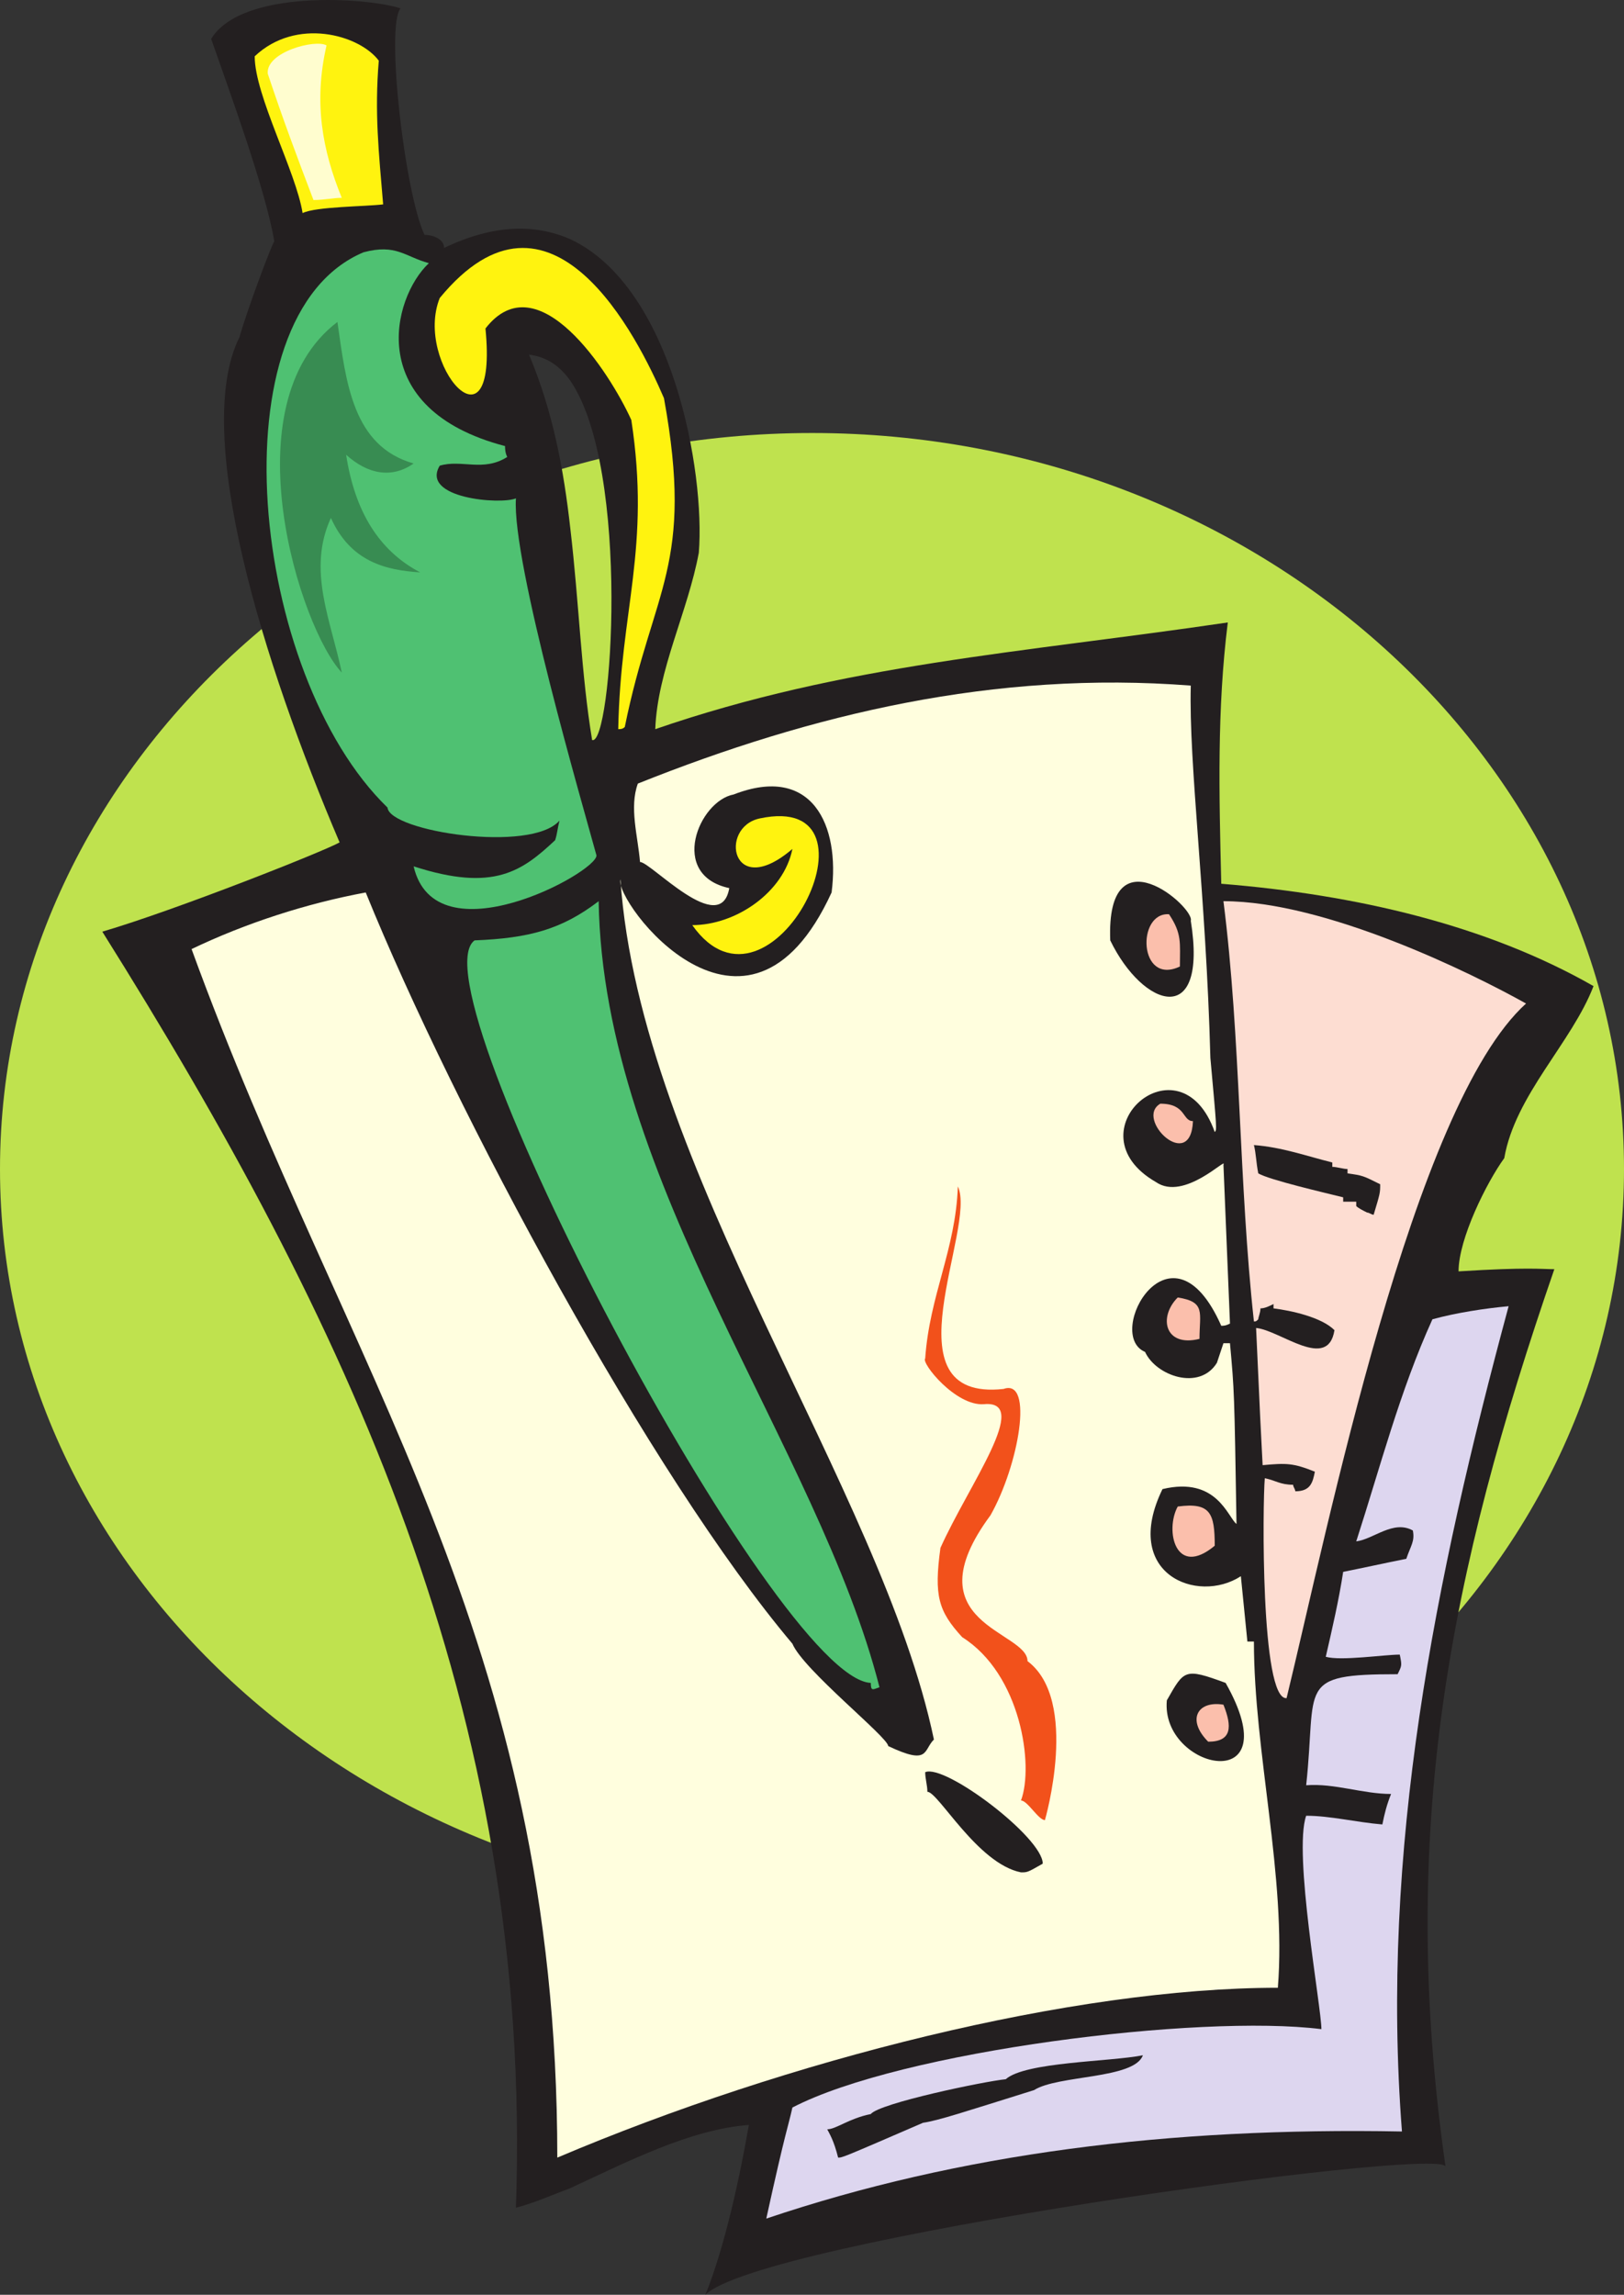 <svg xmlns="http://www.w3.org/2000/svg" width="559.5" height="790.392"><rect width="100%" height="100%" fill="#333333" stroke="none"/><path fill="#bfe24e" fill-rule="evenodd" d="M279.75 149.142c153.75 0 279.75 114 279.75 253.5s-126 252.75-279.75 252.75S0 542.142 0 402.642s126-253.5 279.75-253.5"/><path fill="#231f20" fill-rule="evenodd" d="M196.5 182.142v571.5c19.5-9 41.25-20.25 61.5-21.75-3 17.25-8.25 42-15 58.5 18.75-18.75 251.25-51 255-44.25-16.5-115.5 1.5-204.75 37.5-309-4.5 0-9-.75-33 .75 0-11.25 9.75-30.75 15.75-39 3.75-21.75 23.25-39.75 30.75-59.25-36.75-21-81.75-31.5-128.25-35.25-.75-30.75-1.5-60 2.25-90-71.25 10.5-132 14.25-197.25 36.75.75-20.25 11.25-40.5 15-60.75 2.25-27.75-9-91.5-44.25-108v48.75c21 30.75 14.25 126 7.5 123.75-3.75-22.5-4.5-47.25-7.5-72.75m0-51v-48.75c-12-5.25-26.25-5.25-43.5 3 0-3-3.75-4.5-6.75-4.5-6.75-14.25-13.5-72-8.25-78-11.25-3.75-54.75-6.75-65.25 10.5 6 17.25 18.75 51.75 21.75 69.75-.75.75-9 22.5-12 33-16.5 33 8.25 112.5 34.5 174-5.25 3-56.25 23.25-81.75 30.75 83.25 132.75 148.5 267.75 142.5 439.5 6-1.5 12.75-4.5 18.75-6.75v-571.5c-2.25-20.25-6-40.5-14.25-60 6 .75 10.5 3.75 14.25 9"/><path fill="#ddd6ef" fill-rule="evenodd" d="M264 764.142c6.75-30.75 7.5-31.5 9-38.25 37.5-19.5 140.25-32.25 182.25-27 0-7.5-9.75-60.75-5.25-73.5 8.25 0 17.25 2.25 26.25 3 .75-3.75 1.5-6.75 3-10.5-9.75 0-19.5-3.75-29.25-3 3.75-34.5-3.75-38.25 31.5-38.25 1.5-3 1.5-3 .75-6.75-5.25 0-20.25 2.25-25.5.75 2.25-9.75 4.5-19.5 6-29.25 7.5-1.5 14.25-3 21.75-4.5 1.5-4.5 3-6 2.25-9.75-6.75-3.75-13.5 3-19.5 3.75 8.25-25.5 15-51.75 26.25-76.5 8.25-2.25 18-3.75 26.25-4.5-25.5 94.5-44.25 187.5-36.75 284.25-80.25-1.5-152.25 7.5-219 30"/><path fill="#fffede" fill-rule="evenodd" d="M192 743.142c0-179.25-72.75-270-126-416.25 18.75-9 39.75-15.75 60-19.5 30.75 75.75 98.25 201 147 258.75 3.75 9 33 32.25 33 35.25 14.25 6.75 12 1.5 15.75-2.25-18-86.25-101.25-197.25-108-296.25-2.25 7.5 43.5 68.25 72.75 4.5 3-23.25-6.75-44.25-33.75-33.75-12 2.25-22.5 27.75-1.5 32.25-3 17.25-27-9-30.75-9-.75-9-3.75-18.75-.75-27 60-24 123-39 190.5-33.75-.75 27 5.25 72 6.75 128.25 2.25 24.75 2.25 24.75 1.5 25.5-12-33.75-50.25 0-20.25 17.25 9.75 6.75 24.75-9 23.25-6 .75 18 1.5 36.75 2.25 54.75-1.5.75-2.25.75-3 .75-17.25-39-40.5 3-26.25 9 3.75 8.25 18.75 13.5 24.75 3.75l2.25-6.75h2.25c1.5 16.5 1.5 16.5 2.25 62.25-3-2.25-6.75-16.5-25.5-12-14.25 29.25 12 39.75 27 30l2.25 22.5H432c0 38.25 11.25 81 8.25 119.25-70.5 0-168.75 24.75-248.25 58.5"/><path fill="#231f20" fill-rule="evenodd" d="M288.75 743.142c-1.5-6-3-8.25-3.75-9.75 3 0 7.5-3.75 15-5.25 3-3.75 39-11.25 46.5-12 6.75-6 36-6 47.25-8.25-3 8.25-29.25 6.75-37.5 12-24 7.5-33 10.5-38.25 11.25-27.75 12-27.75 12-29.25 12m63-98.25c-15-3-28.5-27.75-32.25-27.75 0-2.25-.75-4.5-.75-6.75 6.75-3 40.5 22.5 40.5 31.5-5.25 3-5.25 3-7.5 3"/><path fill="#f2511b" fill-rule="evenodd" d="M360 626.892c-2.25 0-6-6.75-8.25-6.75 4.5-12 0-43.5-20.25-56.25-8.25-9-9.75-14.25-7.5-30.75 9.75-21.75 31.5-51 15-49.5-9.75.75-21.75-14.25-20.25-15.75 1.5-21.75 10.5-37.5 11.25-59.25 6.75 14.25-25.5 74.25 15.75 69.75 10.5-3.75 5.25 26.25-4.5 43.5-27.75 37.5 12.75 39.75 12.75 50.25 18 13.5 6 54.75 6 54.75"/><path fill="#231f20" fill-rule="evenodd" d="M402 585.642c6-10.5 6-11.25 20.25-6 22.5 39.75-22.5 30-20.25 6"/><path fill="#fbbfac" fill-rule="evenodd" d="M416.25 599.892c-7.5-7.5-3.75-14.25 5.25-12.75 3 7.5 3 12.75-5.25 12.75"/><path fill="#fdddd2" fill-rule="evenodd" d="M435.75 509.142c3.75.75 5.25 2.25 9.75 2.25 0 .75.75 1.5.75 2.25 5.25 0 6-3 6.75-6.75-7.5-3-9.75-3-18-2.25-.75-14.25-.75-14.25-2.25-47.25 8.25.75 24.75 15 27 .75-4.5-4.5-15-6.75-21-7.5v-1.5c-1.5.75-3 1.5-4.5 1.5 0 1.5-.75 3-.75 3.75-.75.75-.75.75-1.5.75-5.25-48-4.5-97.5-10.5-144.75 35.25 0 85.5 24.75 104.25 35.25-39 35.25-68.25 180.75-82.5 239.25-9 .75-8.25-67.5-7.5-75.75"/><path fill="#4fc172" fill-rule="evenodd" d="M300 579.642c-33-1.5-158.25-240-136.5-255.75 18.75-.75 30-3.75 42.75-13.5 1.5 96.75 75.75 188.25 96.75 270.75-2.25.75-3 1.5-3-1.5"/><path fill="#fbbfac" fill-rule="evenodd" d="M405.75 518.892c11.25-1.5 12.75 2.25 12.75 13.5-13.5 11.25-17.25-5.25-12.75-13.5m0-72c9.75 1.5 7.5 5.25 7.5 14.25-12 3-14.25-7.5-7.5-14.25"/><path fill="#231f20" fill-rule="evenodd" d="M471 417.642c-1.5-.75-3-1.5-3.75-2.25v-1.5h-4.5v-1.5c-6-1.5-25.5-6-29.25-8.25-.75-3.75-.75-6.75-1.5-9.75 9.75.75 18 3.75 27 6v1.5c1.5 0 3.75.75 5.25.75v1.5c5.25.75 5.25.75 11.25 3.75 0 3 0 3-2.25 10.5-.75 0-1.5-.75-2.25-.75"/><path fill="#fbbfac" fill-rule="evenodd" d="M399.75 380.142c9 0 7.5 6 11.25 6-.75 18-20.25-.75-11.25-6"/><path fill="#231f20" fill-rule="evenodd" d="M382.5 323.892c-1.5-38.25 29.25-11.25 27.75-6.75 6 37.5-16.5 30-27.75 6.75"/><path fill="#fbbfac" fill-rule="evenodd" d="M402.75 314.892c4.5 6.75 3.75 9.75 3.75 18-14.25 6.75-15-18.75-3.75-18"/><path fill="#fff30f" fill-rule="evenodd" d="M238.5 318.642c15 0 31.5-11.25 34.5-26.25-21 18-25.5-7.5-11.25-10.5 45.75-9.75 3.75 75-23.25 36.75"/><path fill="#4fc172" fill-rule="evenodd" d="M142.5 298.392c27.75 9 37.5 1.5 48.75-9 .75-2.25.75-3.75 1.5-6.75-9.75 11.25-58.5 3.75-59.25-4.5-47.25-45.75-60-169.5-8.25-191.25 11.25-3 14.25 1.5 22.5 3.75-12.75 12-22.5 50.25 26.25 63 0 .75 0 2.25.75 3.75-8.25 5.25-15.75.75-23.25 3-6.75 11.25 21 13.5 26.25 11.25-1.5 21.75 23.25 106.5 27.75 123 0 6-55.5 36-63 3.75"/><path fill="#fff30f" fill-rule="evenodd" d="M213 251.142c.75-41.25 11.25-62.25 4.5-106.5-7.5-16.5-32.25-54.75-50.25-31.5 4.5 45.75-24.75 12-15.75-10.5 38.25-46.5 68.25 13.5 77.25 34.5 10.5 57.75-3.75 65.25-13.5 113.25-.75.75-1.5.75-2.25.75M104.25 73.392c-2.25-14.25-16.5-40.5-16.5-54 14.25-13.5 36-7.5 42.75 1.5-1.5 18 0 31.5 1.5 49.5-6 .75-23.25.75-27.75 3"/><path fill="#fffdcf" fill-rule="evenodd" d="M92.25 25.392c5.25 15.75 9.75 27.75 15.75 43.5 3.75 0 6.75-.75 9.75-.75-6.75-16.5-9.75-33-5.25-52.5-3.75-2.25-21 2.25-20.25 9.75"/><path fill="#388c52" fill-rule="evenodd" d="M117.75 231.642c-3.75-18-12-35.25-3.75-53.25 6.75 15 18.75 18 30.75 18.75-14.25-7.5-22.5-21-25.5-40.5 7.5 6.75 15.75 8.25 23.25 3-21-6-23.25-27.75-26.25-48.75-37.5 28.5-12.75 105.75 1.5 120.75"/></svg>
